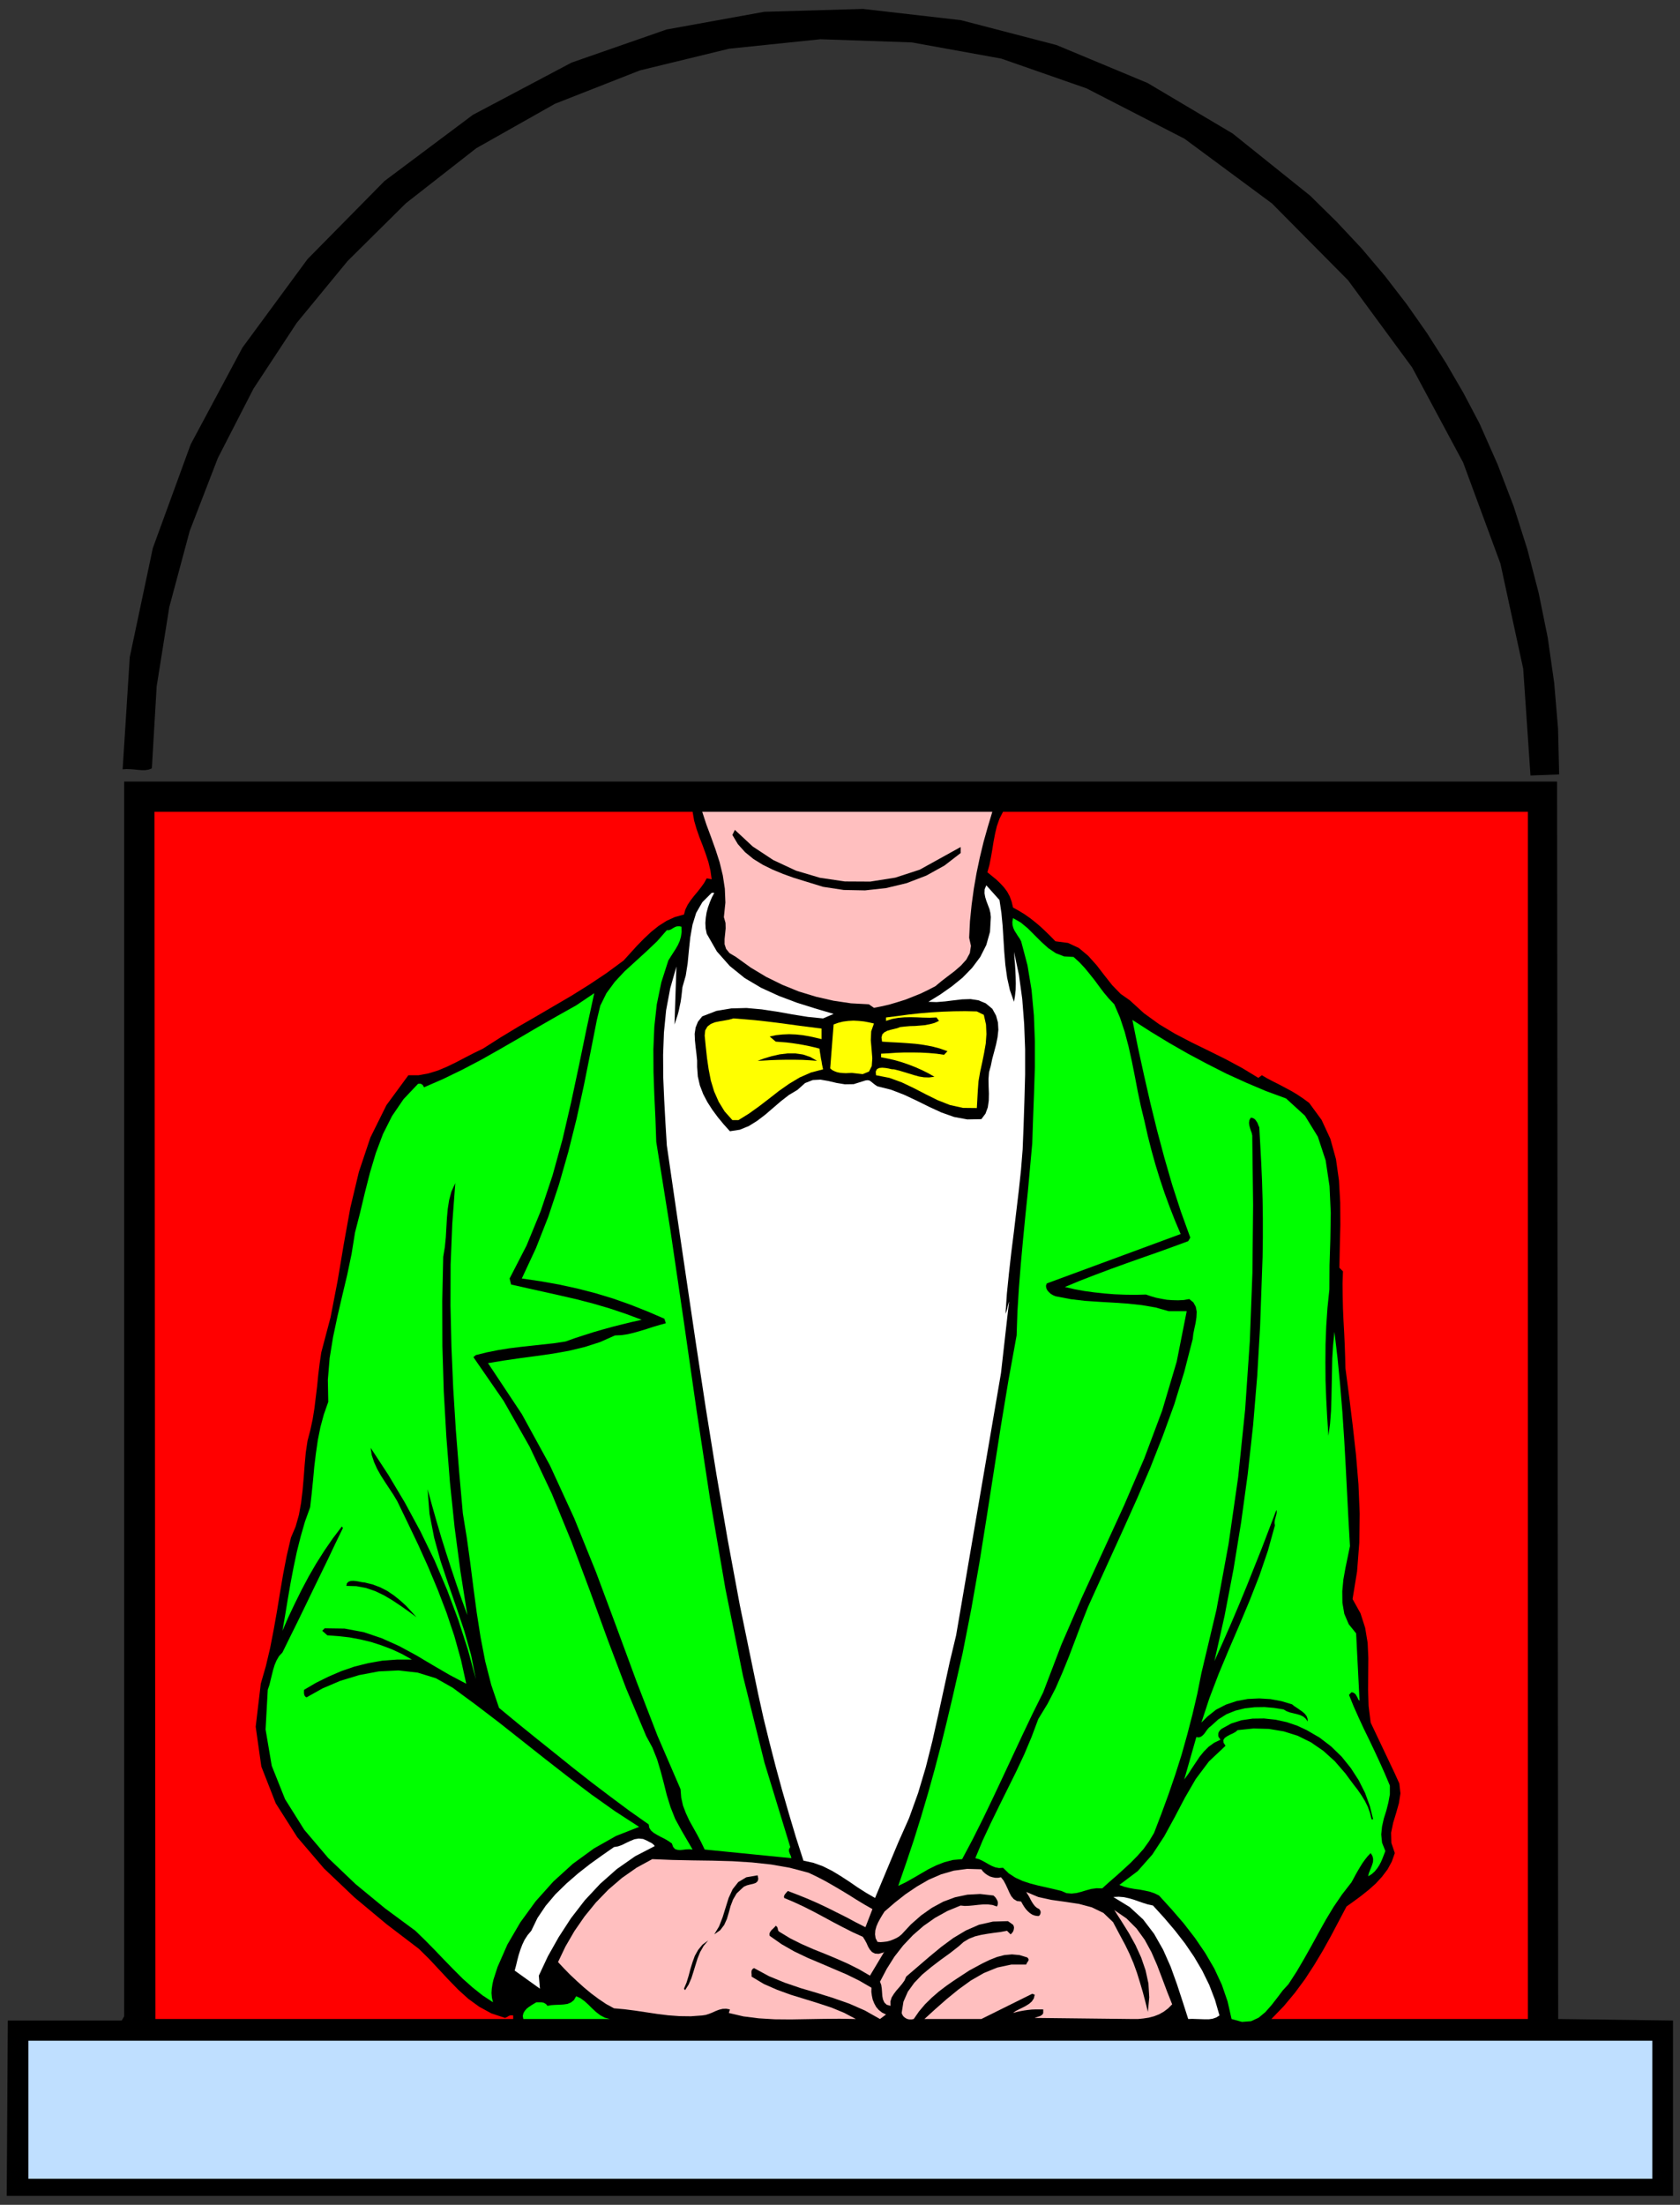<?xml version="1.0" encoding="UTF-8" standalone="no"?>
<svg
   xmlns:dc="http://purl.org/dc/elements/1.1/"
   xmlns:cc="http://creativecommons.org/ns#"
   xmlns:rdf="http://www.w3.org/1999/02/22-rdf-syntax-ns#"
   xmlns:svg="http://www.w3.org/2000/svg"
   xmlns="http://www.w3.org/2000/svg"
   xmlns:sodipodi="http://sodipodi.sourceforge.net/DTD/sodipodi-0.dtd"
   xmlns:inkscape="http://www.inkscape.org/namespaces/inkscape"
   version="1.0"
   width="2057.061mm"
   height="2698.665mm"
   id="svg55"
   sodipodi:docname="GC000278.WMF">
  <rect width="100%" height="100%" fill="#333333" stroke="none"/>
  <sodipodi:namedview
     pagecolor="#ffffff"
     bordercolor="#666666"
     borderopacity="1"
     objecttolerance="10"
     gridtolerance="10"
     guidetolerance="10"
     inkscape:pageopacity="0"
     inkscape:pageshadow="2"
     inkscape:window-width="640"
     inkscape:window-height="480"
     id="namedview57" />
  <defs
     id="defs3">
    <pattern
       id="WMFhbasepattern"
       patternUnits="userSpaceOnUse"
       width="6"
       height="6"
       x="0"
       y="0" />
  </defs>
  <path
     style="fill:none;stroke:none;"
     d="  M 0,10199.04   L 7774.08,10199.04   L 7774.08,0   L 0,0   z "
     id="path5" />
  <path
     style="fill:#000000;fill-rule:evenodd;fill-opacity:1;stroke:none;"
     d="  M 6847.234,1959.815   L 6930.396,2147.734   L 7004.671,2341.367   L 7068.153,2540.713   L 7120.844,2743.869   L 7162.743,2950.198   L 7192.579,3159.703   L 7210.355,3370.476   L 7215.433,3582.52   L 7215.433,3582.52   L 7082.754,3587.599   L 7082.754,3587.599   L 7049.109,3093.677   L 6943.727,2607.374   L 6771.055,2139.481   L 6534.9,1699.523   L 6238.436,1296.386   L 5886.107,940.864   L 5481.723,641.844   L 5028.457,408.85   L 5028.457,408.85   L 4633.596,271.086   L 4219.689,196.172   L 3796.895,181.57   L 3374.101,225.376   L 2961.464,325.684   L 2568.506,479.955   L 2204.116,685.65   L 1878.45,940.229   L 1878.45,940.229   L 1608.649,1207.505   L 1373.129,1493.828   L 1173.159,1797.926   L 1008.104,2119.166   L 877.964,2456.277   L 783.375,2808.624   L 724.971,3175.574   L 702.752,3554.586   L 702.752,3554.586   L 688.151,3560.3   L 672.281,3562.839   L 655.775,3562.839   L 638.635,3561.57   L 620.86,3559.665   L 603.085,3558.395   L 585.31,3557.76   L 567.534,3559.03   L 567.534,3559.03   L 600.545,3039.714   L 707.196,2535.634   L 882.408,2055.68   L 1122.372,1607.468   L 1423.28,1198.617   L 1779.418,837.381   L 2188.245,531.379   L 2645.32,289.497   L 2645.32,289.497   L 3084.62,136.495   L 3536.616,54.598   L 3993.691,41.266   L 4446.957,93.325   L 4888.796,208.234   L 5310.955,384.091   L 5704.547,617.72   L 6063.224,905.312   L 6063.224,905.312   L 6185.745,1025.935   L 6301.283,1149.098   L 6409.204,1276.705   L 6510.141,1407.487   L 6604.096,1541.442   L 6691.067,1677.937   L 6772.324,1817.607   L 6847.234,1959.815   L 6847.234,1959.815   L 6847.234,1959.815   L 6847.234,1959.815   L 6847.234,1959.815  z "
     id="path7" />
  <path
     style="fill:#000000;fill-rule:evenodd;fill-opacity:1;stroke:none;"
     d="  M 7210.989,9340.073   L 7742.339,9347.057   L 7742.339,10158.409   L 31.106,10158.409   L 36.185,9347.057   L 563.091,9347.057   L 574.518,9328.011   L 574.518,3615.533   L 7205.911,3615.533   L 7210.989,9340.073   L 7210.989,9340.073   L 7210.989,9340.073   L 7210.989,9340.073  z "
     id="path9" />
  <path
     style="fill:#ff0000;fill-rule:evenodd;fill-opacity:1;stroke:none;"
     d="  M 3205.237,3755.202   L 3212.22,3795.833   L 3223.647,3835.195   L 3236.978,3873.286   L 3251.579,3910.743   L 3265.545,3948.835   L 3278.242,3987.561   L 3287.764,4026.923   L 3293.478,4067.554   L 3293.478,4067.554   L 3270.624,4063.11   L 3270.624,4063.11   L 3258.562,4084.695   L 3243.961,4105.01   L 3228.09,4125.326   L 3211.585,4145.007   L 3196.349,4164.687   L 3182.383,4185.638   L 3171.591,4207.858   L 3165.243,4230.713   L 3165.243,4230.713   L 3123.344,4242.14   L 3084.62,4259.917   L 3047.8,4283.406   L 3012.885,4311.34   L 2979.874,4342.448   L 2947.497,4375.461   L 2916.391,4409.744   L 2885.919,4443.391   L 2885.919,4443.391   L 2806.566,4501.798   L 2726.578,4555.127   L 2645.32,4605.916   L 2562.793,4654.165   L 2480.265,4702.414   L 2397.738,4750.029   L 2315.845,4799.548   L 2235.223,4850.972   L 2235.223,4850.972   L 2193.324,4871.288   L 2151.425,4892.873   L 2110.162,4914.458   L 2068.263,4934.774   L 2025.73,4952.55   L 1981.927,4965.882   L 1936.854,4974.135   L 1889.877,4974.135   L 1889.877,4974.135   L 1788.305,5112.535   L 1714.03,5262.362   L 1660.705,5421.712   L 1621.346,5586.776   L 1590.874,5755.649   L 1562.307,5925.791   L 1529.931,6093.395   L 1486.763,6256.554   L 1486.763,6256.554   L 1479.145,6307.978   L 1472.796,6360.036   L 1467.718,6412.095   L 1461.37,6463.519   L 1455.021,6515.577   L 1446.769,6566.366   L 1435.977,6616.52   L 1423.28,6664.77   L 1423.28,6664.77   L 1415.027,6720.002   L 1409.949,6776.505   L 1405.505,6834.912   L 1400.426,6893.319   L 1393.443,6951.727   L 1383.286,7008.229   L 1368.05,7062.192   L 1346.466,7112.981   L 1346.466,7112.981   L 1326.786,7197.418   L 1310.281,7282.489   L 1295.68,7368.195   L 1281.714,7453.902   L 1266.478,7539.608   L 1249.973,7624.679   L 1230.293,7707.846   L 1206.804,7789.108   L 1206.804,7789.108   L 1183.316,7987.82   L 1209.344,8171.929   L 1276,8342.072   L 1375.668,8498.883   L 1499.459,8643.631   L 1640.391,8777.586   L 1788.94,8901.384   L 1938.759,9015.659   L 1938.759,9015.659   L 1986.371,9062.639   L 2031.443,9110.888   L 2075.881,9158.503   L 2120.319,9204.213   L 2167.296,9246.749   L 2218.082,9283.571   L 2273.947,9314.044   L 2337.43,9334.994   L 2337.43,9334.994   L 2341.238,9333.09   L 2345.682,9331.185   L 2350.126,9328.646   L 2353.935,9326.106   L 2358.379,9324.202   L 2363.457,9322.932   L 2368.536,9322.932   L 2374.884,9323.567   L 2374.884,9323.567   L 2374.884,9340.073   L 719.258,9340.073   L 714.814,3755.202   L 3205.237,3755.202   L 3205.237,3755.202   L 3205.237,3755.202   L 3205.237,3755.202  z "
     id="path11" />
  <path
     style="fill:#ffbfbf;fill-rule:evenodd;fill-opacity:1;stroke:none;"
     d="  M 4592.332,3755.202   L 4571.382,3825.037   L 4551.703,3894.872   L 4534.563,3965.976   L 4519.327,4038.35   L 4506.63,4111.359   L 4496.473,4185.638   L 4488.855,4261.186   L 4485.046,4338.004   L 4485.046,4338.004   L 4493.299,4375.461   L 4488.22,4409.109   L 4471.715,4439.582   L 4446.957,4466.881   L 4417.755,4492.276   L 4386.013,4516.4   L 4355.542,4539.89   L 4328.879,4562.11   L 4328.879,4562.11   L 4294.598,4579.886   L 4260.318,4596.393   L 4224.133,4610.995   L 4188.582,4624.962   L 4151.762,4636.389   L 4115.577,4647.182   L 4079.392,4655.435   L 4044.477,4662.418   L 4044.477,4662.418   L 4020.988,4645.912   L 4020.988,4645.912   L 3938.461,4641.468   L 3857.203,4629.405   L 3776.58,4610.995   L 3697.227,4586.87   L 3620.413,4555.762   L 3545.504,4518.94   L 3473.768,4475.769   L 3405.842,4426.885   L 3405.842,4426.885   L 3376.005,4409.109   L 3360.134,4389.428   L 3353.151,4367.843   L 3353.151,4344.353   L 3355.691,4320.228   L 3358.23,4294.834   L 3357.595,4269.439   L 3349.977,4242.775   L 3349.977,4242.775   L 3356.96,4175.48   L 3354.421,4111.359   L 3344.898,4049.143   L 3330.298,3988.831   L 3311.253,3929.789   L 3290.303,3871.382   L 3268.719,3813.609   L 3249.675,3755.202   L 3249.675,3755.202   L 4592.332,3755.202   L 4592.332,3755.202   L 4592.332,3755.202   L 4592.332,3755.202  z "
     id="path13" />
  <path
     style="fill:#ff0000;fill-rule:evenodd;fill-opacity:1;stroke:none;"
     d="  M 7070.693,9340.073   L 5883.568,9340.073   L 5883.568,9340.073   L 5940.702,9281.031   L 5992.123,9219.45   L 6039.1,9155.964   L 6081.634,9090.573   L 6121.628,9023.913   L 6159.083,8956.617   L 6195.268,8888.052   L 6231.453,8819.487   L 6231.453,8819.487   L 6264.464,8795.997   L 6298.744,8770.603   L 6333.025,8743.304   L 6366.036,8714.1   L 6395.238,8682.357   L 6421.266,8648.075   L 6440.945,8611.888   L 6454.911,8572.526   L 6454.911,8572.526   L 6439.041,8525.547   L 6437.771,8478.567   L 6447.293,8432.222   L 6461.26,8386.512   L 6473.956,8341.437   L 6480.939,8296.362   L 6475.861,8250.652   L 6454.911,8204.307   L 6454.911,8204.307   L 6343.182,7968.774   L 6343.182,7968.774   L 6333.66,7891.956   L 6331.12,7816.407   L 6331.755,7742.763   L 6332.39,7670.389   L 6329.216,7599.92   L 6317.789,7530.72   L 6296.205,7463.425   L 6259.385,7397.399   L 6259.385,7397.399   L 6280.334,7269.157   L 6290.492,7137.106   L 6292.396,7002.516   L 6286.682,6866.02   L 6275.256,6729.525   L 6260.02,6593.665   L 6243.514,6459.709   L 6226.374,6328.928   L 6226.374,6328.928   L 6225.104,6276.869   L 6223.2,6222.271   L 6220.661,6166.404   L 6217.486,6109.266   L 6214.947,6052.129   L 6213.677,5994.356   L 6213.043,5937.854   L 6214.947,5881.351   L 6214.947,5881.351   L 6198.442,5864.845   L 6198.442,5864.845   L 6200.346,5767.711   L 6202.886,5666.133   L 6202.251,5563.286   L 6196.537,5461.073   L 6182.571,5362.035   L 6156.543,5268.076   L 6115.914,5180.465   L 6058.78,5102.377   L 6058.78,5102.377   L 6032.117,5082.696   L 6004.82,5064.285   L 5976.253,5047.144   L 5947.685,5031.907   L 5919.118,5016.671   L 5891.186,5002.704   L 5864.523,4988.737   L 5839.765,4974.135   L 5839.765,4974.135   L 5823.26,4986.197   L 5823.26,4986.197   L 5748.985,4941.122   L 5672.171,4899.856   L 5594.087,4861.13   L 5516.004,4823.038   L 5439.19,4783.042   L 5364.915,4738.602   L 5293.815,4687.178   L 5228.427,4627.501   L 5228.427,4627.501   L 5185.894,4597.663   L 5147.17,4557.666   L 5110.985,4511.956   L 5074.8,4464.977   L 5036.075,4421.806   L 4992.907,4385.619   L 4942.756,4362.129   L 4884.352,4354.511   L 4884.352,4354.511   L 4861.498,4331.021   L 4838.009,4308.166   L 4815.156,4286.581   L 4791.032,4266.265   L 4766.909,4247.219   L 4741.516,4229.443   L 4715.488,4213.572   L 4688.19,4198.335   L 4688.19,4198.335   L 4681.842,4171.671   L 4672.955,4146.911   L 4660.893,4124.691   L 4646.292,4105.01   L 4629.152,4086.599   L 4610.742,4068.823   L 4590.427,4052.317   L 4569.478,4035.176   L 4569.478,4035.176   L 4579,4000.893   L 4585.984,3965.341   L 4592.332,3929.154   L 4598.045,3892.967   L 4605.028,3856.78   L 4613.281,3821.863   L 4625.343,3787.58   L 4641.848,3755.202   L 4641.848,3755.202   L 7070.693,3755.202   L 7070.693,9340.073   L 7070.693,9340.073   L 7070.693,9340.073   L 7070.693,9340.073  z "
     id="path15" />
  <path
     style="fill:#000000;fill-rule:evenodd;fill-opacity:1;stroke:none;"
     d="  M 4256.509,4023.113   L 4445.687,3918.361   L 4445.687,3946.295   L 4445.687,3946.295   L 4370.778,4004.068   L 4286.98,4050.412   L 4196.2,4085.33   L 4100.976,4108.185   L 4003.213,4118.977   L 3904.815,4117.073   L 3808.956,4102.471   L 3718.176,4074.537   L 3718.176,4074.537   L 3671.199,4059.935   L 3623.587,4042.794   L 3575.975,4023.113   L 3529.633,4000.258   L 3486.465,3973.594   L 3447.74,3941.851   L 3414.729,3905.029   L 3389.336,3862.494   L 3389.336,3862.494   L 3400.763,3839.004   L 3400.763,3839.004   L 3483.291,3915.822   L 3578.515,3978.673   L 3683.261,4027.557   L 3794.355,4060.57   L 3909.894,4077.711   L 4027.337,4078.346   L 4143.51,4059.935   L 4256.509,4023.113   L 4256.509,4023.113   L 4256.509,4023.113   L 4256.509,4023.113   L 4256.509,4023.113  z "
     id="path17" />
  <path
     style="fill:#ffffff;fill-rule:evenodd;fill-opacity:1;stroke:none;"
     d="  M 4625.343,4163.418   L 4634.23,4222.46   L 4639.944,4282.137   L 4643.753,4343.083   L 4647.562,4404.03   L 4652.64,4464.342   L 4660.893,4523.384   L 4673.59,4580.521   L 4692.634,4634.484   L 4692.634,4634.484   L 4697.078,4607.82   L 4700.252,4579.252   L 4700.887,4549.413   L 4700.252,4518.94   L 4698.983,4489.101   L 4697.078,4459.263   L 4694.539,4430.694   L 4692.634,4403.395   L 4692.634,4403.395   L 4715.488,4510.052   L 4730.724,4621.152   L 4739.611,4736.062   L 4744.055,4853.511   L 4744.055,4971.596   L 4740.881,5089.045   L 4737.072,5205.224   L 4732.628,5316.96   L 4732.628,5316.96   L 4725.01,5411.554   L 4714.853,5506.783   L 4703.426,5602.647   L 4691.999,5699.146   L 4679.938,5795.01   L 4669.146,5890.874   L 4659.623,5984.833   L 4653.275,6077.523   L 4653.275,6077.523   L 4655.814,6071.175   L 4658.354,6064.826   L 4660.258,6057.842   L 4662.163,6050.224   L 4663.432,6043.241   L 4665.337,6035.622   L 4667.241,6028.639   L 4669.78,6021.021   L 4669.78,6021.021   L 4632.326,6352.418   L 4424.738,7565.002   L 4424.738,7565.002   L 4395.536,7686.895   L 4368.873,7809.424   L 4342.21,7931.952   L 4314.913,8053.845   L 4284.441,8175.104   L 4248.891,8294.457   L 4206.992,8410.637   L 4156.841,8523.642   L 4156.841,8523.642   L 4049.555,8780.126   L 4049.555,8780.126   L 4008.927,8756.636   L 3968.933,8731.242   L 3930.208,8704.577   L 3890.214,8678.548   L 3850.22,8654.424   L 3808.322,8633.473   L 3764.519,8617.602   L 3718.176,8607.444   L 3718.176,8607.444   L 3683.261,8498.883   L 3650.885,8390.321   L 3619.143,8280.49   L 3589.307,8170.659   L 3560.739,8059.559   L 3533.442,7948.458   L 3508.684,7836.723   L 3485.195,7723.717   L 3485.195,7723.717   L 3423.617,7424.698   L 3367.752,7123.774   L 3315.697,6821.58   L 3266.815,6518.117   L 3220.473,6214.018   L 3175.4,5909.285   L 3130.327,5603.917   L 3085.89,5298.549   L 3085.89,5298.549   L 3079.541,5193.797   L 3073.828,5089.045   L 3069.384,4984.293   L 3068.749,4879.541   L 3072.558,4776.058   L 3082.715,4673.211   L 3101.76,4571.633   L 3130.327,4471.325   L 3130.327,4471.325   L 3121.44,4739.236   L 3121.44,4739.236   L 3128.423,4718.286   L 3135.406,4697.336   L 3141.119,4676.385   L 3145.563,4654.8   L 3150.007,4633.85   L 3153.181,4611.629   L 3155.72,4589.409   L 3158.26,4566.554   L 3158.26,4566.554   L 3173.495,4513.226   L 3182.383,4456.088   L 3188.097,4396.412   L 3194.445,4336.735   L 3204.602,4278.328   L 3221.742,4223.095   L 3250.309,4173.575   L 3293.478,4130.405   L 3293.478,4130.405   L 3305.539,4130.405   L 3305.539,4130.405   L 3294.113,4151.99   L 3284.59,4174.845   L 3276.337,4197.7   L 3269.989,4221.19   L 3266.18,4245.315   L 3264.276,4269.439   L 3265.545,4294.834   L 3270.624,4319.593   L 3270.624,4319.593   L 3317.601,4401.49   L 3377.275,4468.786   L 3446.471,4524.654   L 3522.65,4569.729   L 3604.542,4607.185   L 3688.974,4638.928   L 3774.041,4665.593   L 3857.838,4690.352   L 3857.838,4690.352   L 3808.956,4711.303   L 3808.956,4711.303   L 3739.126,4704.319   L 3668.025,4692.892   L 3596.925,4680.194   L 3525.189,4669.402   L 3454.723,4663.053   L 3384.258,4664.958   L 3315.697,4676.385   L 3249.675,4701.78   L 3249.675,4701.78   L 3229.995,4726.539   L 3219.203,4753.203   L 3214.759,4782.407   L 3216.029,4812.88   L 3219.203,4843.989   L 3223.012,4875.097   L 3226.186,4906.205   L 3226.186,4935.408   L 3226.186,4935.408   L 3229.36,4979.849   L 3238.883,5021.115   L 3254.118,5061.111   L 3273.798,5098.568   L 3296.652,5134.12   L 3322.045,5168.402   L 3349.342,5201.415   L 3377.91,5233.158   L 3377.91,5233.158   L 3423.617,5226.175   L 3465.515,5209.033   L 3504.24,5184.909   L 3541.695,5156.34   L 3577.88,5125.232   L 3614.065,5094.124   L 3650.885,5065.555   L 3690.244,5042.065   L 3690.244,5042.065   L 3725.794,5010.322   L 3761.344,4996.355   L 3796.895,4994.45   L 3833.715,5000.799   L 3871.169,5009.687   L 3909.894,5016.036   L 3950.523,5015.401   L 3993.056,5002.069   L 3993.056,5002.069   L 4005.118,4998.26   L 4014.64,4996.99   L 4022.893,4998.26   L 4029.241,5002.069   L 4035.589,5007.148   L 4042.572,5012.861   L 4050.825,5019.21   L 4060.982,5025.559   L 4060.982,5025.559   L 4122.56,5040.795   L 4182.234,5063.65   L 4240.638,5090.949   L 4298.407,5119.518   L 4356.176,5146.182   L 4415.215,5167.133   L 4476.793,5178.56   L 4541.546,5177.291   L 4541.546,5177.291   L 4560.591,5151.896   L 4571.382,5122.692   L 4575.826,5091.584   L 4576.461,5058.572   L 4575.191,5024.924   L 4574.557,4991.911   L 4577.096,4960.168   L 4585.349,4930.33   L 4585.349,4930.33   L 4591.697,4899.221   L 4600.584,4866.209   L 4609.472,4832.561   L 4616.455,4798.279   L 4620.264,4763.996   L 4618.36,4730.348   L 4609.472,4697.971   L 4592.332,4666.862   L 4592.332,4666.862   L 4561.86,4641.468   L 4528.214,4627.501   L 4491.394,4621.787   L 4452.67,4623.057   L 4413.311,4627.501   L 4373.317,4632.58   L 4333.958,4635.754   L 4296.503,4634.484   L 4296.503,4634.484   L 4351.098,4600.837   L 4404.423,4563.38   L 4454.574,4522.749   L 4499.012,4477.039   L 4536.467,4426.885   L 4564.399,4371.652   L 4581.54,4310.705   L 4585.349,4242.775   L 4585.349,4242.775   L 4583.444,4223.729   L 4579,4205.319   L 4572.017,4186.908   L 4565.034,4168.497   L 4559.321,4150.086   L 4556.147,4132.31   L 4556.782,4113.899   L 4564.399,4095.488   L 4564.399,4095.488   L 4625.343,4163.418   L 4625.343,4163.418   L 4625.343,4163.418   L 4625.343,4163.418  z "
     id="path19" />
  <path
     style="fill:#00ff00;fill-rule:evenodd;fill-opacity:1;stroke:none;"
     d="  M 4968.149,4426.885   L 4996.081,4452.279   L 5020.839,4478.944   L 5043.693,4506.877   L 5065.912,4534.811   L 5086.861,4563.38   L 5108.445,4591.949   L 5131.299,4619.248   L 5156.692,4645.912   L 5156.692,4645.912   L 5183.355,4708.128   L 5204.939,4773.519   L 5222.714,4840.814   L 5237.95,4909.379   L 5251.916,4979.214   L 5265.247,5049.049   L 5279.848,5118.248   L 5296.354,5186.178   L 5296.354,5186.178   L 5311.59,5254.109   L 5328.73,5321.404   L 5347.14,5387.429   L 5367.454,5453.455   L 5389.038,5518.211   L 5412.527,5582.332   L 5437.285,5645.818   L 5463.948,5708.669   L 5463.948,5708.669   L 4844.358,5937.219   L 4844.358,5937.219   L 4840.549,5948.012   L 4841.818,5958.169   L 4846.262,5968.327   L 4853.88,5977.215   L 4862.768,5985.468   L 4873.56,5991.817   L 4883.717,5996.261   L 4893.239,5998.166   L 4893.239,5998.166   L 4956.087,6010.228   L 5020.839,6017.846   L 5086.861,6022.29   L 5152.883,6026.1   L 5218.905,6030.543   L 5283.657,6037.527   L 5347.14,6048.32   L 5408.083,6065.461   L 5408.083,6065.461   L 5491.88,6065.461   L 5491.88,6065.461   L 5445.538,6299.09   L 5378.246,6525.735   L 5295.719,6746.032   L 5202.4,6963.154   L 5104.002,7177.737   L 5005.604,7392.32   L 4911.649,7608.808   L 4827.852,7828.47   L 4827.852,7828.47   L 4779.605,7925.603   L 4733.263,8022.737   L 4687.556,8120.506   L 4641.848,8218.274   L 4596.141,8315.408   L 4549.798,8411.907   L 4502.186,8507.136   L 4452.67,8600.46   L 4452.67,8600.46   L 4410.137,8604.27   L 4370.778,8614.427   L 4333.323,8629.029   L 4297.138,8646.805   L 4262.222,8667.121   L 4227.307,8687.436   L 4192.391,8707.117   L 4156.841,8724.258   L 4156.841,8724.258   L 4193.026,8619.506   L 4228.576,8513.484   L 4262.222,8405.558   L 4294.598,8296.362   L 4325.07,8186.531   L 4354.272,8075.43   L 4381.569,7964.33   L 4408.232,7851.959   L 4408.232,7851.959   L 4454.574,7648.804   L 4495.203,7441.839   L 4532.023,7232.335   L 4565.669,7021.561   L 4598.68,6809.518   L 4631.691,6598.109   L 4666.606,6387.335   L 4704.696,6177.831   L 4704.696,6177.831   L 4708.505,6066.73   L 4715.488,5955.63   L 4724.376,5844.529   L 4734.533,5733.429   L 4745.325,5622.963   L 4756.752,5511.862   L 4766.909,5400.761   L 4777.066,5289.026   L 4777.066,5289.026   L 4780.875,5174.751   L 4785.319,5056.667   L 4789.128,4937.313   L 4789.128,4816.69   L 4784.684,4697.336   L 4773.892,4579.886   L 4754.847,4464.977   L 4725.645,4354.511   L 4725.645,4354.511   L 4718.662,4341.814   L 4710.409,4329.751   L 4702.792,4317.689   L 4695.174,4305.627   L 4689.46,4292.929   L 4685.651,4278.962   L 4685.016,4264.36   L 4688.19,4247.219   L 4688.19,4247.219   L 4723.741,4267.535   L 4756.752,4294.834   L 4787.858,4325.942   L 4818.965,4357.05   L 4851.341,4386.254   L 4886.256,4409.744   L 4924.346,4424.346   L 4968.149,4426.885   L 4968.149,4426.885   L 4968.149,4426.885   L 4968.149,4426.885   L 4968.149,4426.885  z "
     id="path21" />
  <path
     style="fill:#00ff00;fill-rule:evenodd;fill-opacity:1;stroke:none;"
     d="  M 3153.816,4287.216   L 3154.451,4311.34   L 3151.277,4332.926   L 3145.563,4353.241   L 3137.31,4371.652   L 3127.153,4389.428   L 3115.726,4407.204   L 3104.3,4424.98   L 3092.873,4443.391   L 3092.873,4443.391   L 3060.497,4544.334   L 3039.547,4645.912   L 3028.12,4749.394   L 3023.677,4854.146   L 3024.311,4960.168   L 3028.12,5066.825   L 3033.199,5174.116   L 3037.008,5282.042   L 3037.008,5282.042   L 3103.03,5694.702   L 3163.973,6109.266   L 3223.647,6524.465   L 3286.494,6938.395   L 3356.96,7349.15   L 3438.853,7754.826   L 3537.886,8154.153   L 3657.233,8544.593   L 3657.233,8544.593   L 3652.789,8551.576   L 3650.885,8558.559   L 3651.519,8564.908   L 3653.424,8571.257   L 3655.963,8577.605   L 3659.137,8583.954   L 3661.042,8590.302   L 3662.312,8596.016   L 3662.312,8596.016   L 3261.102,8556.02   L 3261.102,8556.02   L 3244.596,8521.738   L 3226.821,8488.09   L 3208.411,8455.077   L 3190.001,8422.064   L 3174.13,8387.782   L 3160.799,8352.865   L 3152.546,8316.043   L 3149.372,8276.681   L 3149.372,8276.681   L 3042.721,8029.72   L 2945.593,7778.315   L 2852.273,7525.006   L 2758.319,7272.966   L 2657.382,7023.466   L 2545.018,6779.044   L 2414.878,6541.606   L 2263.155,6313.057   L 2263.155,6313.057   L 2258.076,6306.073   L 2258.076,6306.073   L 2331.081,6294.011   L 2405.356,6283.218   L 2481.535,6273.06   L 2557.079,6262.268   L 2632.624,6248.936   L 2706.264,6231.159   L 2777.364,6208.305   L 2845.925,6177.831   L 2845.925,6177.831   L 2875.127,6176.561   L 2904.964,6172.118   L 2934.166,6165.134   L 2963.368,6156.881   L 2992.57,6147.993   L 3021.772,6138.47   L 3051.609,6129.582   L 3081.446,6121.329   L 3081.446,6121.329   L 3074.463,6100.378   L 3074.463,6100.378   L 2996.379,6066.73   L 2917.661,6035.622   L 2837.038,6007.054   L 2755.145,5982.294   L 2671.348,5960.709   L 2586.916,5942.298   L 2501.215,5927.061   L 2414.878,5914.364   L 2414.878,5914.364   L 2480.265,5774.06   L 2537.4,5628.676   L 2586.916,5479.484   L 2630.084,5328.387   L 2668.174,5176.021   L 2701.82,5022.384   L 2732.291,4870.018   L 2762.128,4718.286   L 2762.128,4718.286   L 2777.999,4652.261   L 2806.566,4594.488   L 2845.29,4541.795   L 2890.363,4493.545   L 2940.514,4447.835   L 2991.3,4401.49   L 3040.817,4354.511   L 3085.89,4303.087   L 3085.89,4303.087   L 3094.777,4303.087   L 3103.03,4300.548   L 3110.648,4296.104   L 3117.631,4291.659   L 3125.249,4287.85   L 3133.501,4285.311   L 3143.024,4284.676   L 3153.816,4287.216   L 3153.816,4287.216   L 3153.816,4287.216   L 3153.816,4287.216   L 3153.816,4287.216  z "
     id="path23" />
  <path
     style="fill:#00ff00;fill-rule:evenodd;fill-opacity:1;stroke:none;"
     d="  M 2358.379,5914.364   L 2365.362,5942.298   L 2365.362,5942.298   L 2441.541,5959.439   L 2518.355,5976.58   L 2595.169,5993.721   L 2671.983,6011.498   L 2747.527,6031.178   L 2823.072,6053.399   L 2896.711,6078.158   L 2969.716,6105.457   L 2969.716,6105.457   L 2924.009,6115.615   L 2879.571,6126.408   L 2834.498,6137.835   L 2790.695,6149.897   L 2746.892,6162.595   L 2703.089,6176.561   L 2659.921,6190.528   L 2617.388,6205.765   L 2617.388,6205.765   L 2563.428,6214.018   L 2510.737,6219.732   L 2458.681,6225.446   L 2406.626,6231.159   L 2355.84,6237.508   L 2304.419,6245.761   L 2253.633,6255.919   L 2202.212,6268.616   L 2202.212,6268.616   L 2190.785,6278.139   L 2190.785,6278.139   L 2331.081,6481.295   L 2451.063,6692.703   L 2553.905,6910.461   L 2645.32,7133.297   L 2729.752,7358.672   L 2812.28,7585.318   L 2897.346,7810.059   L 2990.666,8031.625   L 2990.666,8031.625   L 3019.233,8084.318   L 3040.817,8138.282   L 3057.322,8193.514   L 3071.923,8248.747   L 3085.89,8304.615   L 3103.03,8359.848   L 3124.614,8414.446   L 3153.816,8467.774   L 3153.816,8467.774   L 3205.237,8556.02   L 3205.237,8556.02   L 3190.001,8554.75   L 3174.765,8555.385   L 3160.164,8557.29   L 3146.833,8558.559   L 3134.136,8557.29   L 3123.344,8553.481   L 3115.091,8543.958   L 3109.378,8528.086   L 3109.378,8528.086   L 3094.142,8517.293   L 3077.002,8507.136   L 3059.227,8498.248   L 3041.452,8488.725   L 3025.581,8479.202   L 3012.885,8468.409   L 3004.632,8455.077   L 3002.093,8439.841   L 3002.093,8439.841   L 2911.947,8376.354   L 2824.976,8311.599   L 2738.64,8246.208   L 2653.573,8179.547   L 2569.141,8111.617   L 2483.44,8043.052   L 2397.103,7973.218   L 2309.497,7900.844   L 2309.497,7900.844   L 2273.312,7794.187   L 2245.38,7684.991   L 2223.796,7572.62   L 2206.021,7458.98   L 2190.785,7344.071   L 2176.184,7229.161   L 2160.313,7114.251   L 2141.903,7000.611   L 2141.903,7000.611   L 2124.763,6807.613   L 2109.527,6615.25   L 2097.465,6422.887   L 2089.213,6231.159   L 2084.769,6040.066   L 2085.404,5850.243   L 2093.021,5661.054   L 2106.988,5473.136   L 2106.988,5473.136   L 2089.213,5511.862   L 2078.421,5551.858   L 2072.072,5592.489   L 2068.263,5635.025   L 2065.724,5678.831   L 2063.185,5723.271   L 2058.741,5768.346   L 2051.123,5814.056   L 2051.123,5814.056   L 2046.679,6019.116   L 2047.314,6227.35   L 2053.662,6436.854   L 2065.724,6647.628   L 2082.229,6857.767   L 2103.814,7065.367   L 2131.111,7271.062   L 2162.852,7471.678   L 2162.852,7471.678   L 2136.825,7399.938   L 2112.066,7328.199   L 2087.943,7255.825   L 2064.454,7183.451   L 2041.601,7110.442   L 2020.016,7036.798   L 1999.067,6963.154   L 1978.753,6888.875   L 1978.753,6888.875   L 1987.64,7003.15   L 2009.225,7113.616   L 2039.061,7222.177   L 2075.246,7329.469   L 2112.701,7437.395   L 2148.886,7545.322   L 2179.993,7655.787   L 2202.212,7768.158   L 2202.212,7768.158   L 2165.392,7631.663   L 2120.954,7493.898   L 2069.533,7356.133   L 2011.129,7219.003   L 1945.742,7084.413   L 1874.006,6951.727   L 1797.193,6822.85   L 1715.3,6697.782   L 1715.3,6697.782   L 1720.379,6731.43   L 1731.171,6763.808   L 1745.137,6794.916   L 1762.277,6825.389   L 1781.322,6855.228   L 1801.002,6885.066   L 1820.681,6914.905   L 1838.456,6944.743   L 1838.456,6944.743   L 1887.338,7045.686   L 1935.585,7146.629   L 1981.927,7249.476   L 2025.73,7354.228   L 2066.359,7460.25   L 2102.544,7568.176   L 2133.016,7677.373   L 2157.774,7789.108   L 2157.774,7789.108   L 2079.69,7747.842   L 2002.241,7702.767   L 1925.428,7657.057   L 1846.709,7614.521   L 1766.086,7578.334   L 1682.924,7550.4   L 1594.683,7533.894   L 1502.633,7532.624   L 1502.633,7532.624   L 1491.206,7544.052   L 1514.695,7565.002   L 1514.695,7565.002   L 1565.481,7568.811   L 1616.902,7574.525   L 1667.688,7584.048   L 1717.839,7596.11   L 1766.721,7611.982   L 1814.968,7630.393   L 1861.31,7651.978   L 1906.383,7677.373   L 1906.383,7677.373   L 1836.552,7677.373   L 1768.625,7682.452   L 1703.873,7693.879   L 1640.391,7709.751   L 1579.447,7730.701   L 1520.408,7756.095   L 1462.639,7784.664   L 1407.409,7817.042   L 1407.409,7817.042   L 1406.775,7822.756   L 1406.775,7827.835   L 1406.775,7832.913   L 1407.409,7837.358   L 1408.679,7841.802   L 1410.583,7845.611   L 1413.758,7849.42   L 1418.836,7851.959   L 1418.836,7851.959   L 1492.476,7810.693   L 1574.369,7775.776   L 1661.975,7749.112   L 1752.755,7731.971   L 1844.17,7727.527   L 1933.045,7737.684   L 2017.477,7763.714   L 2094.926,7807.519   L 2094.926,7807.519   L 2203.481,7887.511   L 2310.767,7969.409   L 2416.783,8053.21   L 2522.799,8137.012   L 2628.815,8219.544   L 2736.1,8300.806   L 2845.29,8378.259   L 2957.655,8451.268   L 2957.655,8451.268   L 2851.004,8493.169   L 2748.797,8550.941   L 2651.034,8622.046   L 2560.888,8703.943   L 2478.996,8795.363   L 2407.895,8893.131   L 2348.222,8995.344   L 2302.514,9099.461   L 2302.514,9099.461   L 2296.166,9119.142   L 2289.818,9138.822   L 2283.469,9158.503   L 2279.026,9178.819   L 2275.851,9199.769   L 2274.582,9220.085   L 2276.486,9241.67   L 2281.565,9262.62   L 2281.565,9262.62   L 2233.318,9230.877   L 2186.976,9194.055   L 2141.268,9153.424   L 2097.465,9109.619   L 2053.662,9064.544   L 2009.859,9018.834   L 1966.056,8974.393   L 1922.253,8931.858   L 1922.253,8931.858   L 1781.322,8827.74   L 1644.834,8715.37   L 1519.139,8595.381   L 1408.044,8464.6   L 1319.169,8323.026   L 1257.59,8168.755   L 1229.023,8000.517   L 1239.18,7817.042   L 1239.18,7817.042   L 1246.798,7794.822   L 1252.512,7771.332   L 1258.225,7747.842   L 1263.939,7724.987   L 1270.922,7702.132   L 1279.809,7681.182   L 1291.236,7661.501   L 1307.107,7644.36   L 1307.107,7644.36   L 1342.022,7573.255   L 1377.573,7501.516   L 1412.488,7429.777   L 1447.403,7357.403   L 1482.319,7285.663   L 1517.234,7213.924   L 1551.515,7141.55   L 1587.065,7068.541   L 1587.065,7068.541   L 1581.987,7061.557   L 1581.987,7061.557   L 1540.088,7116.79   L 1500.729,7173.928   L 1463.274,7232.97   L 1428.359,7293.282   L 1395.348,7355.498   L 1364.241,7418.349   L 1334.404,7481.201   L 1307.107,7544.052   L 1307.107,7544.052   L 1319.803,7471.043   L 1331.865,7397.399   L 1344.562,7323.755   L 1358.528,7250.746   L 1373.764,7178.372   L 1391.539,7107.902   L 1411.218,7039.337   L 1435.342,6972.677   L 1435.342,6972.677   L 1442.325,6910.461   L 1448.673,6848.244   L 1454.387,6785.393   L 1462.004,6723.177   L 1470.892,6661.595   L 1482.954,6601.283   L 1498.824,6542.876   L 1519.139,6485.104   L 1519.139,6485.104   L 1517.234,6382.891   L 1525.487,6283.218   L 1541.358,6185.449   L 1561.672,6089.586   L 1583.891,5993.721   L 1606.745,5897.858   L 1627.059,5800.724   L 1642.93,5701.685   L 1642.93,5701.685   L 1666.418,5610.266   L 1688.637,5516.941   L 1712.126,5424.886   L 1739.423,5333.466   L 1772.434,5245.855   L 1814.333,5162.689   L 1867.658,5084.601   L 1934.315,5014.131   L 1934.315,5014.131   L 1939.394,5013.496   L 1943.837,5012.861   L 1948.281,5014.131   L 1952.09,5016.036   L 1955.899,5019.21   L 1958.438,5022.384   L 1960.343,5026.194   L 1962.247,5030.003   L 1962.247,5030.003   L 2051.123,4991.276   L 2139.999,4948.106   L 2228.24,4901.761   L 2315.845,4852.242   L 2402.817,4802.088   L 2490.423,4750.664   L 2578.029,4700.51   L 2666.269,4650.991   L 2666.269,4650.991   L 2750.066,4594.488   L 2750.066,4594.488   L 2713.881,4761.457   L 2678.966,4930.964   L 2642.781,5100.472   L 2603.422,5269.98   L 2557.079,5437.583   L 2502.484,5602.012   L 2437.097,5761.363   L 2358.379,5914.364   L 2358.379,5914.364   L 2358.379,5914.364   L 2358.379,5914.364   L 2358.379,5914.364  z "
     id="path25" />
  <path
     style="fill:#ffff00;fill-rule:evenodd;fill-opacity:1;stroke:none;"
     d="  M 4552.972,4694.796   L 4563.13,4739.871   L 4565.034,4783.677   L 4561.86,4827.482   L 4554.242,4871.288   L 4545.355,4915.093   L 4535.832,4958.898   L 4528.214,5002.704   L 4525.04,5046.509   L 4525.04,5046.509   L 4520.596,5125.867   L 4520.596,5125.867   L 4456.479,5125.232   L 4396.171,5111.9   L 4339.671,5089.68   L 4284.441,5062.381   L 4229.211,5033.812   L 4173.347,5007.148   L 4115.577,4986.197   L 4053.999,4974.135   L 4053.999,4974.135   L 4052.73,4956.994   L 4058.443,4945.566   L 4069.235,4940.487   L 4082.566,4939.218   L 4097.802,4940.487   L 4113.038,4943.027   L 4126.369,4946.201   L 4137.796,4946.836   L 4137.796,4946.836   L 4160.65,4952.55   L 4184.139,4959.533   L 4206.992,4966.517   L 4229.846,4973.5   L 4252.7,4979.849   L 4276.188,4983.658   L 4299.677,4984.293   L 4324.435,4981.118   L 4324.435,4981.118   L 4296.503,4965.247   L 4267.301,4950.645   L 4237.464,4937.313   L 4206.358,4925.251   L 4175.251,4914.458   L 4142.875,4904.935   L 4109.864,4897.317   L 4077.488,4890.968   L 4077.488,4890.968   L 4077.488,4874.462   L 4077.488,4874.462   L 4113.038,4872.557   L 4149.223,4870.018   L 4186.678,4868.748   L 4224.133,4868.748   L 4260.953,4869.383   L 4297.773,4871.288   L 4333.958,4874.462   L 4368.873,4879.541   L 4368.873,4879.541   L 4384.744,4863.034   L 4384.744,4863.034   L 4349.193,4850.337   L 4313.008,4840.814   L 4274.919,4833.831   L 4236.829,4828.752   L 4197.47,4825.578   L 4158.746,4823.038   L 4119.386,4821.133   L 4081.932,4818.594   L 4081.932,4818.594   L 4079.392,4799.548   L 4083.201,4784.946   L 4092.724,4775.423   L 4106.055,4768.44   L 4121.291,4763.996   L 4137.162,4760.187   L 4152.397,4756.378   L 4165.729,4751.299   L 4165.729,4751.299   L 4188.582,4748.759   L 4211.436,4746.855   L 4234.925,4746.22   L 4258.413,4744.315   L 4280.632,4742.411   L 4302.851,4737.967   L 4324.435,4732.253   L 4345.384,4722.73   L 4345.384,4722.73   L 4333.958,4706.859   L 4333.958,4706.859   L 4302.216,4708.128   L 4271.745,4707.493   L 4242.543,4706.224   L 4213.341,4705.589   L 4184.773,4706.224   L 4156.206,4708.763   L 4128.274,4713.842   L 4100.342,4722.73   L 4100.342,4722.73   L 4100.342,4706.859   L 4100.342,4706.859   L 4151.128,4700.51   L 4203.183,4693.526   L 4255.239,4687.813   L 4308.565,4683.369   L 4361.255,4680.194   L 4414.581,4678.29   L 4467.271,4677.655   L 4520.596,4678.925   L 4520.596,4678.925   L 4552.972,4694.796   L 4552.972,4694.796   L 4552.972,4694.796   L 4552.972,4694.796  z "
     id="path27" />
  <path
     style="fill:#ffff00;fill-rule:evenodd;fill-opacity:1;stroke:none;"
     d="  M 3801.973,4758.282   L 3801.973,4807.167   L 3801.973,4807.167   L 3773.406,4800.183   L 3744.204,4793.834   L 3714.367,4788.756   L 3683.261,4785.581   L 3652.154,4784.312   L 3621.683,4785.581   L 3591.211,4788.756   L 3562.009,4795.104   L 3562.009,4795.104   L 3589.941,4818.594   L 3589.941,4818.594   L 3614.7,4820.499   L 3639.458,4822.403   L 3665.486,4825.578   L 3690.879,4829.387   L 3716.907,4833.831   L 3742.3,4838.91   L 3767.693,4844.623   L 3792.451,4850.972   L 3792.451,4850.972   L 3793.721,4862.4   L 3795.625,4873.827   L 3797.53,4885.889   L 3799.434,4897.952   L 3801.973,4910.014   L 3803.878,4922.711   L 3806.417,4934.774   L 3808.956,4946.836   L 3808.956,4946.836   L 3753.092,4961.438   L 3701.036,4984.293   L 3652.154,5013.496   L 3605.177,5046.509   L 3558.835,5082.696   L 3512.493,5118.248   L 3465.515,5151.896   L 3417.269,5181.734   L 3417.269,5181.734   L 3389.336,5181.734   L 3389.336,5181.734   L 3353.151,5141.103   L 3325.854,5096.663   L 3304.905,5049.049   L 3289.669,4998.895   L 3279.512,4946.836   L 3271.894,4894.777   L 3266.18,4842.084   L 3261.102,4790.66   L 3261.102,4790.66   L 3263.641,4766.535   L 3273.798,4748.759   L 3289.669,4736.697   L 3308.713,4729.079   L 3330.298,4724.635   L 3352.517,4720.825   L 3374.101,4717.016   L 3393.78,4711.303   L 3393.78,4711.303   L 3443.931,4715.112   L 3495.352,4719.556   L 3547.408,4725.27   L 3599.464,4731.618   L 3651.519,4738.602   L 3702.306,4745.585   L 3752.457,4751.934   L 3801.973,4758.282   L 3801.973,4758.282   L 3801.973,4758.282   L 3801.973,4758.282   L 3801.973,4758.282  z "
     id="path29" />
  <path
     style="fill:#00ff00;fill-rule:evenodd;fill-opacity:1;stroke:none;"
     d="  M 5951.494,5081.426   L 6039.1,5161.419   L 6098.774,5258.553   L 6134.959,5368.384   L 6152.734,5487.103   L 6158.448,5610.266   L 6156.543,5733.429   L 6152.734,5853.417   L 6152.099,5965.153   L 6152.099,5965.153   L 6143.212,6050.859   L 6137.498,6135.296   L 6134.324,6219.097   L 6133.689,6302.899   L 6134.324,6386.7   L 6137.498,6471.137   L 6141.942,6556.208   L 6147.656,6641.914   L 6147.656,6641.914   L 6155.274,6586.682   L 6159.717,6528.274   L 6161.622,6468.597   L 6162.891,6407.016   L 6164.161,6345.435   L 6165.431,6283.218   L 6169.24,6221.637   L 6175.588,6161.325   L 6175.588,6161.325   L 6190.189,6285.757   L 6202.251,6410.19   L 6212.408,6533.988   L 6220.661,6657.786   L 6227.644,6782.219   L 6233.992,6905.382   L 6240.34,7029.18   L 6247.323,7152.343   L 6247.323,7152.343   L 6237.166,7201.862   L 6226.374,7253.92   L 6216.852,7307.249   L 6211.773,7361.212   L 6212.408,7414.54   L 6221.295,7465.964   L 6241.61,7513.578   L 6275.891,7556.114   L 6275.891,7556.114   L 6291.761,7868.466   L 6291.761,7868.466   L 6287.317,7863.387   L 6284.143,7857.673   L 6280.969,7850.69   L 6277.16,7844.341   L 6273.351,7837.992   L 6268.273,7833.548   L 6261.924,7829.739   L 6254.306,7828.47   L 6254.306,7828.47   L 6242.88,7840.532   L 6242.88,7840.532   L 6264.464,7893.86   L 6287.952,7946.554   L 6312.076,7998.612   L 6337.469,8050.671   L 6362.227,8102.729   L 6386.35,8154.788   L 6409.839,8207.481   L 6432.058,8260.175   L 6432.058,8260.175   L 6432.058,8300.806   L 6425.075,8338.898   L 6415.552,8376.354   L 6404.125,8412.541   L 6395.873,8449.363   L 6392.064,8486.185   L 6395.873,8524.277   L 6411.108,8563.004   L 6411.108,8563.004   L 6404.76,8579.51   L 6398.412,8596.016   L 6391.429,8612.523   L 6383.176,8628.394   L 6373.654,8642.996   L 6362.227,8656.963   L 6348.261,8669.66   L 6331.755,8679.818   L 6331.755,8679.818   L 6334.294,8667.121   L 6339.373,8653.789   L 6345.087,8639.822   L 6350.165,8626.49   L 6353.974,8613.157   L 6354.609,8599.191   L 6351.435,8585.859   L 6343.182,8572.526   L 6343.182,8572.526   L 6329.216,8587.128   L 6317.154,8602.365   L 6305.727,8618.236   L 6294.935,8635.378   L 6284.778,8652.519   L 6274.621,8670.295   L 6264.464,8689.341   L 6254.306,8707.752   L 6254.306,8707.752   L 6210.503,8764.254   L 6171.144,8822.027   L 6135.594,8881.069   L 6101.948,8941.381   L 6068.937,9001.692   L 6035.291,9061.369   L 6000.376,9121.046   L 5962.921,9178.819   L 5962.921,9178.819   L 5936.258,9208.022   L 5910.865,9241.67   L 5884.203,9275.952   L 5856.27,9307.695   L 5825.164,9333.725   L 5789.614,9350.231   L 5747.715,9353.405   L 5699.468,9340.073   L 5699.468,9340.073   L 5681.059,9258.811   L 5654.396,9181.358   L 5619.48,9106.444   L 5577.582,9034.705   L 5529.97,8964.871   L 5477.914,8897.575   L 5422.049,8832.819   L 5363.645,8768.698   L 5363.645,8768.698   L 5342.696,8758.541   L 5320.477,8750.922   L 5296.989,8745.844   L 5273.5,8741.399   L 5249.377,8738.225   L 5225.253,8733.781   L 5202.4,8728.067   L 5180.181,8719.814   L 5180.181,8719.814   L 5265.247,8655.693   L 5332.539,8579.51   L 5387.769,8495.073   L 5436.016,8406.828   L 5482.993,8317.312   L 5533.779,8229.702   L 5594.722,8148.439   L 5671.536,8076.065   L 5671.536,8076.065   L 5662.014,8061.463   L 5661.379,8049.401   L 5667.727,8039.878   L 5678.519,8032.26   L 5691.216,8025.276   L 5705.182,8018.928   L 5717.878,8011.944   L 5727.401,8003.691   L 5727.401,8003.691   L 5801.041,7996.073   L 5872.141,7997.977   L 5940.702,8009.405   L 6005.455,8029.72   L 6067.033,8060.194   L 6124.167,8099.555   L 6177.492,8147.805   L 6226.374,8204.307   L 6226.374,8204.307   L 6245.419,8230.336   L 6264.464,8255.731   L 6283.508,8280.49   L 6300.649,8305.25   L 6316.519,8331.279   L 6329.851,8357.943   L 6340.008,8386.512   L 6347.626,8416.351   L 6347.626,8416.351   L 6354.609,8416.351   L 6354.609,8416.351   L 6339.373,8354.769   L 6317.154,8293.823   L 6287.317,8234.78   L 6251.132,8178.913   L 6209.234,8126.854   L 6160.352,8079.239   L 6106.392,8037.974   L 6047.353,8003.691   L 6047.353,8003.691   L 6003.55,7983.376   L 5955.303,7966.869   L 5903.248,7955.442   L 5849.922,7949.728   L 5796.597,7950.363   L 5745.176,7957.981   L 5697.564,7973.218   L 5655.031,7996.708   L 5655.031,7996.708   L 5649.317,8001.152   L 5644.873,8005.596   L 5641.064,8011.309   L 5638.525,8017.023   L 5637.89,8023.372   L 5637.89,8029.72   L 5639.795,8036.069   L 5643.604,8041.148   L 5643.604,8041.148   L 5648.047,8048.131   L 5648.047,8048.131   L 5618.846,8062.098   L 5593.453,8080.509   L 5571.234,8102.729   L 5551.554,8126.854   L 5533.779,8153.518   L 5516.004,8180.182   L 5498.863,8206.847   L 5480.453,8232.241   L 5480.453,8232.241   L 5536.318,8036.069   L 5536.318,8036.069   L 5547.745,8037.339   L 5557.902,8034.164   L 5566.79,8027.181   L 5574.408,8018.928   L 5581.391,8008.77   L 5588.374,7999.247   L 5595.992,7990.994   L 5604.244,7984.645   L 5604.244,7984.645   L 5637.89,7954.172   L 5675.98,7930.047   L 5717.243,7913.541   L 5761.047,7902.748   L 5806.119,7897.669   L 5851.827,7897.034   L 5896.265,7900.844   L 5940.068,7907.827   L 5940.068,7907.827   L 5954.034,7916.08   L 5969.27,7921.794   L 5985.14,7925.603   L 6001.011,7929.412   L 6016.247,7933.856   L 6030.213,7940.205   L 6042.275,7950.363   L 6051.797,7963.695   L 6051.797,7963.695   L 6051.162,7950.998   L 6046.718,7938.935   L 6038.466,7928.143   L 6027.673,7918.62   L 6014.977,7909.732   L 6002.28,7900.844   L 5989.584,7892.59   L 5979.427,7884.337   L 5979.427,7884.337   L 5930.545,7869.735   L 5879.759,7860.212   L 5827.069,7857.038   L 5774.378,7859.578   L 5722.957,7869.101   L 5673.44,7885.607   L 5627.733,7909.097   L 5587.739,7940.84   L 5587.739,7940.84   L 5559.807,7968.774   L 5559.807,7968.774   L 5596.627,7856.403   L 5639.795,7743.398   L 5686.772,7631.028   L 5735.654,7517.388   L 5783.266,7403.748   L 5828.338,7288.838   L 5867.697,7173.293   L 5900.074,7056.479   L 5900.074,7056.479   L 5898.169,7046.321   L 5898.804,7036.798   L 5900.708,7027.275   L 5903.248,7018.387   L 5905.787,7009.499   L 5907.691,7001.246   L 5908.326,6992.993   L 5907.056,6984.739   L 5907.056,6984.739   L 5873.411,7072.985   L 5839.765,7161.231   L 5804.85,7248.842   L 5769.934,7336.452   L 5733.749,7424.063   L 5696.929,7511.039   L 5658.84,7598.015   L 5620.115,7684.356   L 5620.115,7684.356   L 5667.092,7474.852   L 5708.356,7259.634   L 5743.906,7041.242   L 5774.378,6818.406   L 5799.136,6593.03   L 5818.181,6365.115   L 5831.512,6135.93   L 5839.765,5904.841   L 5839.765,5904.841   L 5842.939,5815.326   L 5844.209,5725.81   L 5844.209,5636.93   L 5842.939,5548.684   L 5840.4,5461.708   L 5836.591,5376.637   L 5832.147,5294.105   L 5827.703,5214.747   L 5827.703,5214.747   L 5824.529,5208.399   L 5821.99,5201.415   L 5818.816,5193.797   L 5814.372,5186.813   L 5809.928,5180.465   L 5804.215,5175.386   L 5796.597,5171.577   L 5788.344,5170.307   L 5788.344,5170.307   L 5781.996,5181.734   L 5780.091,5193.797   L 5781.361,5205.224   L 5784.535,5217.287   L 5788.344,5229.349   L 5792.788,5241.411   L 5795.327,5253.474   L 5795.327,5265.536   L 5795.327,5265.536   L 5799.136,5574.713   L 5795.962,5888.335   L 5783.9,6203.86   L 5762.316,6520.021   L 5729.94,6833.642   L 5685.502,7142.82   L 5629.638,7446.283   L 5559.807,7740.224   L 5559.807,7740.224   L 5540.762,7836.088   L 5518.543,7930.682   L 5494.42,8024.007   L 5468.392,8116.696   L 5439.19,8208.751   L 5408.083,8299.536   L 5375.072,8389.686   L 5340.792,8479.202   L 5340.792,8479.202   L 5317.938,8517.293   L 5292.545,8552.846   L 5263.343,8585.859   L 5232.871,8616.967   L 5199.86,8647.44   L 5166.849,8677.279   L 5133.204,8706.482   L 5100.827,8735.686   L 5100.827,8735.686   L 5074.8,8735.051   L 5050.676,8738.225   L 5027.188,8744.574   L 5004.334,8751.557   L 4982.115,8757.271   L 4959.261,8759.81   L 4935.773,8757.906   L 4912.284,8747.748   L 4912.284,8747.748   L 4876.099,8738.86   L 4839.914,8730.607   L 4803.094,8722.354   L 4766.909,8712.831   L 4731.993,8701.403   L 4698.983,8686.166   L 4668.511,8666.486   L 4641.848,8640.457   L 4641.848,8640.457   L 4623.438,8641.726   L 4606.298,8638.552   L 4590.427,8632.203   L 4575.826,8624.585   L 4560.591,8615.697   L 4545.355,8607.444   L 4530.119,8600.46   L 4513.613,8596.016   L 4513.613,8596.016   L 4547.259,8514.754   L 4584.714,8434.762   L 4623.438,8355.404   L 4662.797,8276.046   L 4702.157,8196.689   L 4739.611,8116.696   L 4773.892,8035.434   L 4804.998,7952.267   L 4804.998,7952.267   L 4847.532,7882.433   L 4884.987,7810.059   L 4917.363,7735.78   L 4947.834,7660.866   L 4976.401,7585.318   L 5004.969,7509.769   L 5034.806,7434.221   L 5068.451,7359.942   L 5068.451,7359.942   L 5133.204,7217.733   L 5197.956,7075.525   L 5262.073,6932.681   L 5323.651,6789.202   L 5380.786,6643.819   L 5434.111,6497.166   L 5480.453,6346.704   L 5519.813,6193.703   L 5519.813,6193.703   L 5522.352,6170.848   L 5527.431,6145.453   L 5533.144,6119.424   L 5536.953,6093.395   L 5538.223,6068   L 5533.779,6045.145   L 5522.987,6025.465   L 5503.942,6009.593   L 5503.942,6009.593   L 5477.914,6014.037   L 5451.886,6015.307   L 5425.858,6014.672   L 5399.831,6012.767   L 5374.438,6008.323   L 5349.679,6003.244   L 5325.556,5996.261   L 5303.337,5988.643   L 5303.337,5988.643   L 5253.82,5989.912   L 5204.939,5989.278   L 5156.692,5987.373   L 5109.715,5983.564   L 5062.738,5978.485   L 5017.03,5972.136   L 4971.958,5963.883   L 4928.155,5953.725   L 4928.155,5953.725   L 4996.716,5925.157   L 5067.182,5897.858   L 5138.282,5871.193   L 5210.017,5845.164   L 5281.753,5819.77   L 5354.123,5794.375   L 5426.493,5768.346   L 5498.863,5741.682   L 5498.863,5741.682   L 5508.386,5725.175   L 5508.386,5725.175   L 5464.583,5603.917   L 5424.589,5480.754   L 5388.404,5355.686   L 5354.758,5229.349   L 5323.651,5103.012   L 5294.449,4974.77   L 5266.517,4847.163   L 5240.489,4718.286   L 5240.489,4718.286   L 5325.556,4772.884   L 5411.257,4824.943   L 5498.863,4875.097   L 5587.104,4922.076   L 5675.98,4967.151   L 5766.76,5008.417   L 5858.175,5047.144   L 5951.494,5081.426   L 5951.494,5081.426   L 5951.494,5081.426   L 5951.494,5081.426   L 5951.494,5081.426  z "
     id="path31" />
  <path
     style="fill:#ffff00;fill-rule:evenodd;fill-opacity:1;stroke:none;"
     d="  M 4044.477,4734.792   L 4031.78,4770.98   L 4029.876,4812.245   L 4033.685,4855.416   L 4036.859,4896.047   L 4034.32,4931.599   L 4021.623,4956.994   L 3992.421,4969.056   L 3942.27,4963.342   L 3942.27,4963.342   L 3928.304,4963.977   L 3914.338,4964.612   L 3900.371,4963.977   L 3887.04,4962.708   L 3874.343,4960.168   L 3862.282,4955.724   L 3850.855,4950.01   L 3841.967,4942.392   L 3841.967,4942.392   L 3857.838,4739.236   L 3857.838,4739.236   L 3878.787,4731.618   L 3901.641,4725.904   L 3925.764,4722.73   L 3949.888,4721.46   L 3974.646,4722.73   L 3998.769,4725.27   L 4022.258,4729.713   L 4044.477,4734.792   L 4044.477,4734.792   L 4044.477,4734.792   L 4044.477,4734.792   L 4044.477,4734.792  z "
     id="path33" />
  <path
     style="fill:#000000;fill-rule:evenodd;fill-opacity:1;stroke:none;"
     d="  M 3781.024,4907.475   L 3748.648,4904.935   L 3713.098,4903.031   L 3676.278,4902.396   L 3638.823,4902.396   L 3602.003,4903.031   L 3567.088,4904.3   L 3534.077,4906.205   L 3506.144,4907.475   L 3506.144,4907.475   L 3537.251,4896.047   L 3571.531,4885.889   L 3607.716,4877.636   L 3644.536,4873.192   L 3680.722,4873.192   L 3716.272,4878.271   L 3749.918,4889.699   L 3781.024,4907.475   L 3781.024,4907.475   L 3781.024,4907.475   L 3781.024,4907.475   L 3781.024,4907.475  z "
     id="path35" />
  <path
     style="fill:#000000;fill-rule:evenodd;fill-opacity:1;stroke:none;"
     d="  M 1927.332,7481.201   L 1891.782,7455.171   L 1854.962,7429.142   L 1816.872,7403.748   L 1777.513,7380.258   L 1736.249,7360.577   L 1693.716,7345.975   L 1649.278,7337.722   L 1602.936,7336.452   L 1602.936,7336.452   L 1605.475,7324.39   L 1612.458,7317.407   L 1622.615,7313.597   L 1635.312,7312.962   L 1648.643,7314.232   L 1662.61,7316.772   L 1675.306,7319.311   L 1686.733,7320.581   L 1686.733,7320.581   L 1723.553,7329.469   L 1759.103,7342.801   L 1791.479,7359.307   L 1822.586,7380.258   L 1851.153,7403.113   L 1878.45,7427.872   L 1903.208,7454.536   L 1927.332,7481.201   L 1927.332,7481.201   L 1927.332,7481.201   L 1927.332,7481.201   L 1927.332,7481.201  z "
     id="path37" />
  <path
     style="fill:#ffffff;fill-rule:evenodd;fill-opacity:1;stroke:none;"
     d="  M 3030.025,8540.148   L 2939.245,8587.128   L 2854.813,8646.17   L 2777.364,8714.735   L 2706.264,8790.919   L 2642.146,8874.085   L 2585.647,8961.061   L 2535.495,9049.942   L 2493.597,9139.457   L 2493.597,9139.457   L 2498.675,9199.769   L 2381.867,9115.967   L 2381.867,9115.967   L 2388.216,9092.478   L 2393.929,9068.353   L 2400.277,9044.228   L 2407.895,9020.103   L 2416.783,8996.613   L 2427.575,8973.758   L 2441.541,8952.173   L 2458.681,8931.858   L 2458.681,8931.858   L 2487.249,8872.816   L 2525.338,8816.313   L 2570.411,8762.985   L 2621.197,8713.466   L 2675.157,8666.486   L 2731.022,8622.68   L 2786.886,8582.684   L 2841.481,8544.593   L 2841.481,8544.593   L 2860.526,8541.418   L 2879.571,8534.435   L 2898.616,8524.912   L 2917.661,8516.024   L 2936.071,8508.406   L 2955.75,8505.231   L 2976.065,8507.136   L 2997.649,8516.659   L 2997.649,8516.659   L 3001.458,8519.198   L 3006.536,8521.738   L 3010.98,8523.642   L 3015.424,8526.182   L 3019.233,8528.721   L 3023.042,8531.895   L 3026.851,8535.704   L 3030.025,8540.148   L 3030.025,8540.148   L 3030.025,8540.148   L 3030.025,8540.148   L 3030.025,8540.148  z "
     id="path39" />
  <path
     style="fill:#ffbfbf;fill-rule:evenodd;fill-opacity:1;stroke:none;"
     d="  M 3741.665,8663.311   L 3779.12,8681.088   L 3817.209,8700.768   L 3854.029,8721.719   L 3890.849,8743.304   L 3927.669,8765.524   L 3963.854,8788.379   L 4000.674,8810.599   L 4037.494,8831.55   L 4037.494,8831.55   L 4005.118,8915.351   L 4005.118,8915.351   L 3960.045,8892.496   L 3916.242,8869.006   L 3871.804,8846.786   L 3827.366,8824.566   L 3782.928,8803.616   L 3737.856,8783.935   L 3692.148,8765.524   L 3645.806,8747.748   L 3645.806,8747.748   L 3642.632,8751.557   L 3639.458,8754.731   L 3636.284,8758.541   L 3633.11,8762.35   L 3630.57,8766.159   L 3628.666,8770.603   L 3628.031,8775.682   L 3629.301,8780.126   L 3629.301,8780.126   L 3675.643,8799.807   L 3721.985,8821.392   L 3767.058,8844.247   L 3812.131,8868.372   L 3856.568,8892.496   L 3901.641,8915.986   L 3946.714,8938.841   L 3993.056,8959.792   L 3993.056,8959.792   L 4001.943,8973.758   L 4010.196,8988.995   L 4017.179,9004.867   L 4025.432,9018.834   L 4035.589,9030.261   L 4048.921,9037.245   L 4066.061,9038.514   L 4088.915,9032.166   L 4088.915,9032.166   L 4093.358,9027.087   L 4026.067,9139.457   L 4026.067,9139.457   L 3974.646,9109.619   L 3922.59,9083.589   L 3869.265,9060.1   L 3815.939,9037.879   L 3761.979,9016.294   L 3708.654,8992.804   L 3656.598,8966.775   L 3606.447,8936.302   L 3606.447,8936.302   L 3603.273,8933.762   L 3601.368,8930.588   L 3600.099,8926.779   L 3599.464,8922.335   L 3598.194,8918.526   L 3596.925,8914.716   L 3593.75,8911.542   L 3589.941,8908.368   L 3589.941,8908.368   L 3586.767,8912.812   L 3582.323,8917.256   L 3577.245,8922.335   L 3571.531,8927.414   L 3566.453,8933.762   L 3562.644,8940.111   L 3560.739,8947.094   L 3562.009,8955.347   L 3562.009,8955.347   L 3617.239,8994.074   L 3675.008,9027.087   L 3735.951,9056.29   L 3797.53,9082.32   L 3858.473,9108.349   L 3919.416,9134.378   L 3977.185,9162.947   L 4033.05,9195.325   L 4033.05,9195.325   L 4032.415,9214.371   L 4034.954,9232.782   L 4038.763,9250.558   L 4045.747,9267.699   L 4054.634,9284.206   L 4066.696,9298.172   L 4081.932,9310.235   L 4100.342,9319.123   L 4100.342,9319.123   L 4072.409,9340.073   L 4072.409,9340.073   L 4002.578,9300.712   L 3930.208,9268.969   L 3855.934,9242.94   L 3781.024,9219.45   L 3705.48,9197.229   L 3631.205,9171.835   L 3558.835,9141.997   L 3489.639,9104.54   L 3489.639,9104.54   L 3483.925,9107.714   L 3480.117,9112.158   L 3478.212,9116.602   L 3477.577,9121.681   L 3477.577,9127.395   L 3478.212,9133.109   L 3478.212,9138.822   L 3478.212,9143.901   L 3478.212,9143.901   L 3535.346,9178.184   L 3596.29,9204.848   L 3659.137,9227.703   L 3723.255,9247.383   L 3786.738,9267.064   L 3848.316,9287.38   L 3906.72,9311.504   L 3960.68,9340.073   L 3960.68,9340.073   L 3885.77,9338.803   L 3810.861,9339.438   L 3734.682,9340.708   L 3659.137,9341.978   L 3584.863,9341.343   L 3511.223,9336.899   L 3440.757,9328.011   L 3372.831,9312.139   L 3372.831,9312.139   L 3377.91,9295.633   L 3377.91,9295.633   L 3360.769,9292.459   L 3344.264,9293.094   L 3328.393,9296.903   L 3313.157,9302.616   L 3297.921,9309.6   L 3282.051,9315.949   L 3266.18,9321.027   L 3249.675,9323.567   L 3249.675,9323.567   L 3196.984,9327.376   L 3144.928,9326.741   L 3092.873,9322.932   L 3041.452,9316.583   L 2990.666,9308.965   L 2939.88,9301.347   L 2890.363,9294.998   L 2841.481,9290.554   L 2841.481,9290.554   L 2805.296,9270.873   L 2770.381,9247.383   L 2735.465,9221.354   L 2701.82,9193.42   L 2669.444,9164.217   L 2638.337,9135.013   L 2609.135,9105.175   L 2582.472,9076.606   L 2582.472,9076.606   L 2616.753,9004.867   L 2658.017,8933.762   L 2704.994,8865.832   L 2757.684,8801.076   L 2815.454,8741.399   L 2878.301,8687.436   L 2946.228,8639.822   L 3018.598,8600.46   L 3018.598,8600.46   L 3112.552,8604.27   L 3205.872,8606.174   L 3297.921,8607.444   L 3389.336,8609.983   L 3479.482,8615.697   L 3568.357,8625.22   L 3655.329,8640.457   L 3741.665,8663.311   L 3741.665,8663.311   L 3741.665,8663.311   L 3741.665,8663.311   L 3741.665,8663.311  z "
     id="path41" />
  <path
     style="fill:#ffbfbf;fill-rule:evenodd;fill-opacity:1;stroke:none;"
     d="  M 4632.326,8684.262   L 4644.387,8699.499   L 4653.91,8717.275   L 4662.797,8736.32   L 4671.05,8754.731   L 4679.938,8771.873   L 4691.365,8785.205   L 4705.966,8794.093   L 4725.645,8796.632   L 4725.645,8796.632   L 4732.628,8809.329   L 4739.611,8820.757   L 4747.864,8832.184   L 4756.752,8841.707   L 4766.909,8850.595   L 4777.701,8857.579   L 4790.398,8862.023   L 4804.998,8863.928   L 4804.998,8863.928   L 4809.442,8862.023   L 4812.616,8858.214   L 4814.521,8853.77   L 4815.791,8848.691   L 4815.791,8844.247   L 4814.521,8839.168   L 4811.982,8835.359   L 4809.442,8831.55   L 4809.442,8831.55   L 4798.65,8825.836   L 4789.763,8818.218   L 4782.145,8808.695   L 4775.162,8797.902   L 4768.813,8786.475   L 4763.1,8775.047   L 4756.117,8763.62   L 4749.134,8752.192   L 4749.134,8752.192   L 4804.998,8775.682   L 4865.942,8789.014   L 4929.424,8797.902   L 4992.907,8807.425   L 5052.581,8823.297   L 5106.541,8849.326   L 5150.979,8891.862   L 5184.624,8955.347   L 5184.624,8955.347   L 5206.843,8996.613   L 5227.158,9038.514   L 5245.568,9081.685   L 5261.438,9125.49   L 5275.405,9170.565   L 5288.736,9215.64   L 5300.798,9261.351   L 5312.225,9307.06   L 5312.225,9307.06   L 5318.573,9239.765   L 5314.764,9175.644   L 5301.432,9114.698   L 5281.118,9055.656   L 5255.09,8998.518   L 5224.618,8943.285   L 5190.973,8889.322   L 5156.692,8835.994   L 5156.692,8835.994   L 5213.192,8874.72   L 5259.534,8921.065   L 5297.623,8973.758   L 5328.73,9030.896   L 5354.758,9090.573   L 5378.246,9152.154   L 5401.1,9213.101   L 5424.589,9272.143   L 5424.589,9272.143   L 5405.544,9291.189   L 5385.23,9306.426   L 5363.645,9318.488   L 5340.792,9327.376   L 5316.668,9333.725   L 5291.91,9337.534   L 5266.517,9340.073   L 5240.489,9340.073   L 5240.489,9340.073   L 4788.493,9334.994   L 4788.493,9334.994   L 4792.937,9333.09   L 4798.65,9331.185   L 4804.364,9329.281   L 4810.712,9327.376   L 4816.425,9324.837   L 4820.869,9321.662   L 4825.313,9317.853   L 4827.852,9312.139   L 4827.852,9312.139   L 4827.852,9295.633   L 4827.852,9295.633   L 4810.712,9295.633   L 4792.937,9295.633   L 4775.162,9296.268   L 4756.752,9298.172   L 4738.977,9300.712   L 4721.202,9303.886   L 4704.061,9307.695   L 4688.19,9312.139   L 4688.19,9312.139   L 4700.252,9303.251   L 4714.853,9295.633   L 4730.724,9288.015   L 4746.595,9279.761   L 4761.83,9270.238   L 4774.527,9259.446   L 4784.049,9245.479   L 4788.493,9227.703   L 4788.493,9227.703   L 4777.066,9223.259   L 4541.546,9340.073   L 4278.093,9340.073   L 4278.093,9340.073   L 4328.244,9294.363   L 4380.935,9248.018   L 4436.164,9202.943   L 4493.299,9161.677   L 4552.972,9127.395   L 4615.185,9102   L 4680.573,9088.033   L 4749.134,9088.033   L 4749.134,9088.033   L 4750.403,9084.224   L 4752.943,9079.78   L 4755.482,9075.971   L 4758.021,9072.162   L 4759.926,9068.353   L 4759.926,9063.909   L 4758.021,9059.465   L 4753.578,9055.021   L 4753.578,9055.021   L 4718.027,9044.228   L 4683.112,9041.054   L 4648.197,9044.228   L 4613.916,9053.116   L 4580.27,9066.448   L 4547.259,9082.32   L 4515.518,9099.461   L 4485.046,9115.967   L 4485.046,9115.967   L 4450.131,9138.822   L 4415.215,9161.677   L 4379.665,9186.437   L 4345.384,9212.466   L 4312.373,9241.035   L 4281.267,9271.508   L 4253.335,9304.521   L 4228.576,9340.073   L 4228.576,9340.073   L 4219.054,9341.978   L 4209.532,9341.978   L 4201.279,9340.708   L 4193.661,9337.534   L 4186.678,9333.09   L 4180.33,9327.376   L 4175.886,9320.392   L 4172.712,9312.139   L 4172.712,9312.139   L 4180.965,9260.081   L 4201.279,9213.736   L 4231.116,9172.47   L 4267.936,9134.378   L 4309.199,9100.096   L 4352.368,9067.083   L 4395.536,9035.975   L 4436.164,9004.232   L 4436.164,9004.232   L 4459.018,8983.916   L 4484.411,8968.68   L 4511.709,8957.887   L 4540.276,8950.904   L 4569.478,8945.825   L 4599.95,8941.381   L 4629.787,8937.571   L 4660.258,8931.858   L 4660.258,8931.858   L 4676.764,8948.364   L 4676.764,8948.364   L 4680.573,8945.19   L 4684.382,8940.746   L 4688.19,8935.667   L 4690.73,8929.318   L 4691.999,8922.97   L 4692.634,8916.621   L 4691.365,8910.272   L 4688.19,8903.924   L 4688.19,8903.924   L 4664.702,8887.417   L 4664.702,8887.417   L 4595.506,8889.322   L 4530.754,8903.924   L 4469.81,8930.588   L 4411.406,8965.505   L 4355.542,9006.771   L 4300.947,9051.846   L 4246.986,9098.191   L 4193.661,9143.901   L 4193.661,9143.901   L 4186.043,9161.677   L 4174.616,9177.549   L 4161.92,9192.785   L 4148.588,9208.022   L 4136.527,9223.894   L 4126.369,9240.4   L 4120.656,9258.811   L 4121.291,9279.127   L 4121.291,9279.127   L 4103.516,9274.048   L 4092.724,9263.89   L 4086.375,9249.923   L 4083.201,9234.051   L 4081.932,9216.275   L 4080.662,9199.134   L 4078.123,9181.993   L 4072.409,9167.391   L 4072.409,9167.391   L 4103.516,9108.349   L 4139.066,9051.846   L 4179.695,8999.788   L 4224.767,8952.173   L 4273.649,8909.638   L 4326.975,8872.181   L 4384.109,8840.438   L 4445.687,8815.043   L 4445.687,8815.043   L 4464.097,8816.948   L 4483.776,8816.313   L 4505.361,8814.408   L 4527.579,8811.869   L 4549.798,8809.964   L 4572.017,8809.964   L 4592.967,8812.504   L 4613.281,8819.487   L 4613.281,8819.487   L 4616.455,8813.774   L 4617.725,8806.79   L 4617.725,8799.807   L 4615.82,8792.823   L 4612.011,8785.84   L 4608.202,8779.491   L 4603.124,8773.777   L 4597.41,8768.698   L 4597.41,8768.698   L 4535.832,8761.715   L 4476.793,8764.889   L 4419.659,8776.952   L 4365.064,8797.267   L 4312.373,8825.836   L 4262.857,8860.753   L 4215.88,8902.019   L 4172.712,8948.364   L 4172.712,8948.364   L 4161.285,8957.887   L 4148.588,8965.505   L 4134.622,8971.854   L 4120.021,8977.568   L 4105.42,8981.377   L 4090.184,8983.281   L 4074.948,8984.551   L 4060.982,8983.281   L 4060.982,8983.281   L 4052.095,8966.14   L 4049.555,8948.364   L 4050.825,8929.953   L 4055.904,8911.542   L 4063.522,8893.766   L 4073.044,8875.99   L 4083.201,8858.849   L 4093.358,8842.977   L 4093.358,8842.977   L 4140.97,8801.711   L 4191.122,8762.35   L 4243.812,8726.798   L 4297.773,8695.689   L 4354.907,8670.93   L 4413.946,8653.789   L 4476.159,8645.535   L 4541.546,8647.44   L 4541.546,8647.44   L 4549.164,8657.598   L 4558.686,8666.486   L 4569.478,8674.104   L 4580.905,8680.453   L 4593.601,8684.262   L 4606.298,8686.801   L 4619.629,8686.801   L 4632.326,8684.262   L 4632.326,8684.262   L 4632.326,8684.262   L 4632.326,8684.262   L 4632.326,8684.262  z "
     id="path43" />
  <path
     style="fill:#000000;fill-rule:evenodd;fill-opacity:1;stroke:none;"
     d="  M 3506.144,8675.374   L 3509.318,8691.88   L 3506.144,8702.673   L 3497.892,8710.291   L 3485.195,8714.735   L 3471.229,8717.91   L 3456.628,8721.719   L 3443.297,8727.433   L 3433.774,8735.686   L 3433.774,8735.686   L 3409.016,8759.175   L 3392.51,8787.109   L 3381.084,8816.948   L 3372.831,8847.421   L 3363.943,8877.26   L 3351.247,8905.193   L 3332.837,8929.318   L 3305.539,8948.364   L 3305.539,8948.364   L 3327.758,8911.542   L 3344.264,8869.006   L 3358.23,8823.931   L 3372.196,8779.491   L 3390.606,8739.495   L 3416.634,8706.482   L 3454.089,8684.262   L 3506.144,8675.374   L 3506.144,8675.374   L 3506.144,8675.374   L 3506.144,8675.374   L 3506.144,8675.374  z "
     id="path45" />
  <path
     style="fill:#ffffff;fill-rule:evenodd;fill-opacity:1;stroke:none;"
     d="  M 5335.713,8815.043   L 5388.404,8872.816   L 5437.92,8931.223   L 5484.262,8990.9   L 5526.161,9052.481   L 5563.616,9115.967   L 5595.992,9181.993   L 5622.654,9251.193   L 5643.604,9323.567   L 5643.604,9323.567   L 5628.368,9333.09   L 5611.862,9338.803   L 5594.087,9341.343   L 5575.042,9341.343   L 5555.998,9340.708   L 5536.318,9340.073   L 5517.273,9339.438   L 5498.863,9340.073   L 5498.863,9340.073   L 5473.47,9260.716   L 5446.808,9179.453   L 5417.606,9098.191   L 5382.69,9019.469   L 5340.792,8945.825   L 5290.006,8879.164   L 5227.793,8822.027   L 5152.248,8775.682   L 5152.248,8775.682   L 5177.007,8774.412   L 5201.13,8776.317   L 5223.984,8781.396   L 5246.203,8787.744   L 5267.787,8795.363   L 5290.006,8802.981   L 5312.225,8809.964   L 5335.713,8815.043   L 5335.713,8815.043   L 5335.713,8815.043   L 5335.713,8815.043   L 5335.713,8815.043  z "
     id="path47" />
  <path
     style="fill:#000000;fill-rule:evenodd;fill-opacity:1;stroke:none;"
     d="  M 3277.607,8976.298   L 3256.023,9002.327   L 3240.152,9030.261   L 3228.09,9060.1   L 3218.568,9090.573   L 3209.046,9121.681   L 3199.523,9151.52   L 3186.827,9180.723   L 3170.321,9206.752   L 3170.321,9206.752   L 3165.243,9199.769   L 3165.243,9199.769   L 3177.305,9171.2   L 3186.827,9140.092   L 3195.08,9108.984   L 3204.602,9077.876   L 3215.394,9048.037   L 3230.63,9020.738   L 3250.309,8996.613   L 3277.607,8976.298   L 3277.607,8976.298   L 3277.607,8976.298   L 3277.607,8976.298   L 3277.607,8976.298  z "
     id="path49" />
  <path
     style="fill:#00ff00;fill-rule:evenodd;fill-opacity:1;stroke:none;"
     d="  M 2822.437,9340.073   L 2421.861,9340.073   L 2421.861,9340.073   L 2419.322,9325.471   L 2422.496,9312.774   L 2428.845,9301.982   L 2437.732,9291.824   L 2448.524,9283.571   L 2459.951,9275.952   L 2471.378,9268.969   L 2482.17,9262.62   L 2482.17,9262.62   L 2489.153,9262.62   L 2496.136,9262.62   L 2503.119,9262.62   L 2510.102,9263.255   L 2517.085,9265.16   L 2522.799,9268.334   L 2528.512,9272.778   L 2533.591,9279.127   L 2533.591,9279.127   L 2550.731,9275.952   L 2569.776,9274.683   L 2589.456,9274.048   L 2608.5,9272.778   L 2626.275,9270.238   L 2642.781,9263.255   L 2656.112,9252.462   L 2666.269,9234.686   L 2666.269,9234.686   L 2685.949,9243.574   L 2704.359,9256.906   L 2722.134,9272.778   L 2739.909,9290.554   L 2757.684,9307.06   L 2777.364,9322.297   L 2798.313,9333.725   L 2822.437,9340.073   L 2822.437,9340.073   L 2822.437,9340.073   L 2822.437,9340.073   L 2822.437,9340.073  z "
     id="path51" />
  <path
     style="fill:#bfdfff;fill-rule:evenodd;fill-opacity:1;stroke:none;"
     d="  M 7646.48,10079.051   L 131.409,10079.051   L 131.409,9440.381   L 7646.48,9440.381   L 7646.48,10079.051   L 7646.48,10079.051   L 7646.48,10079.051   L 7646.48,10079.051  z "
     id="path53" />
</svg>
